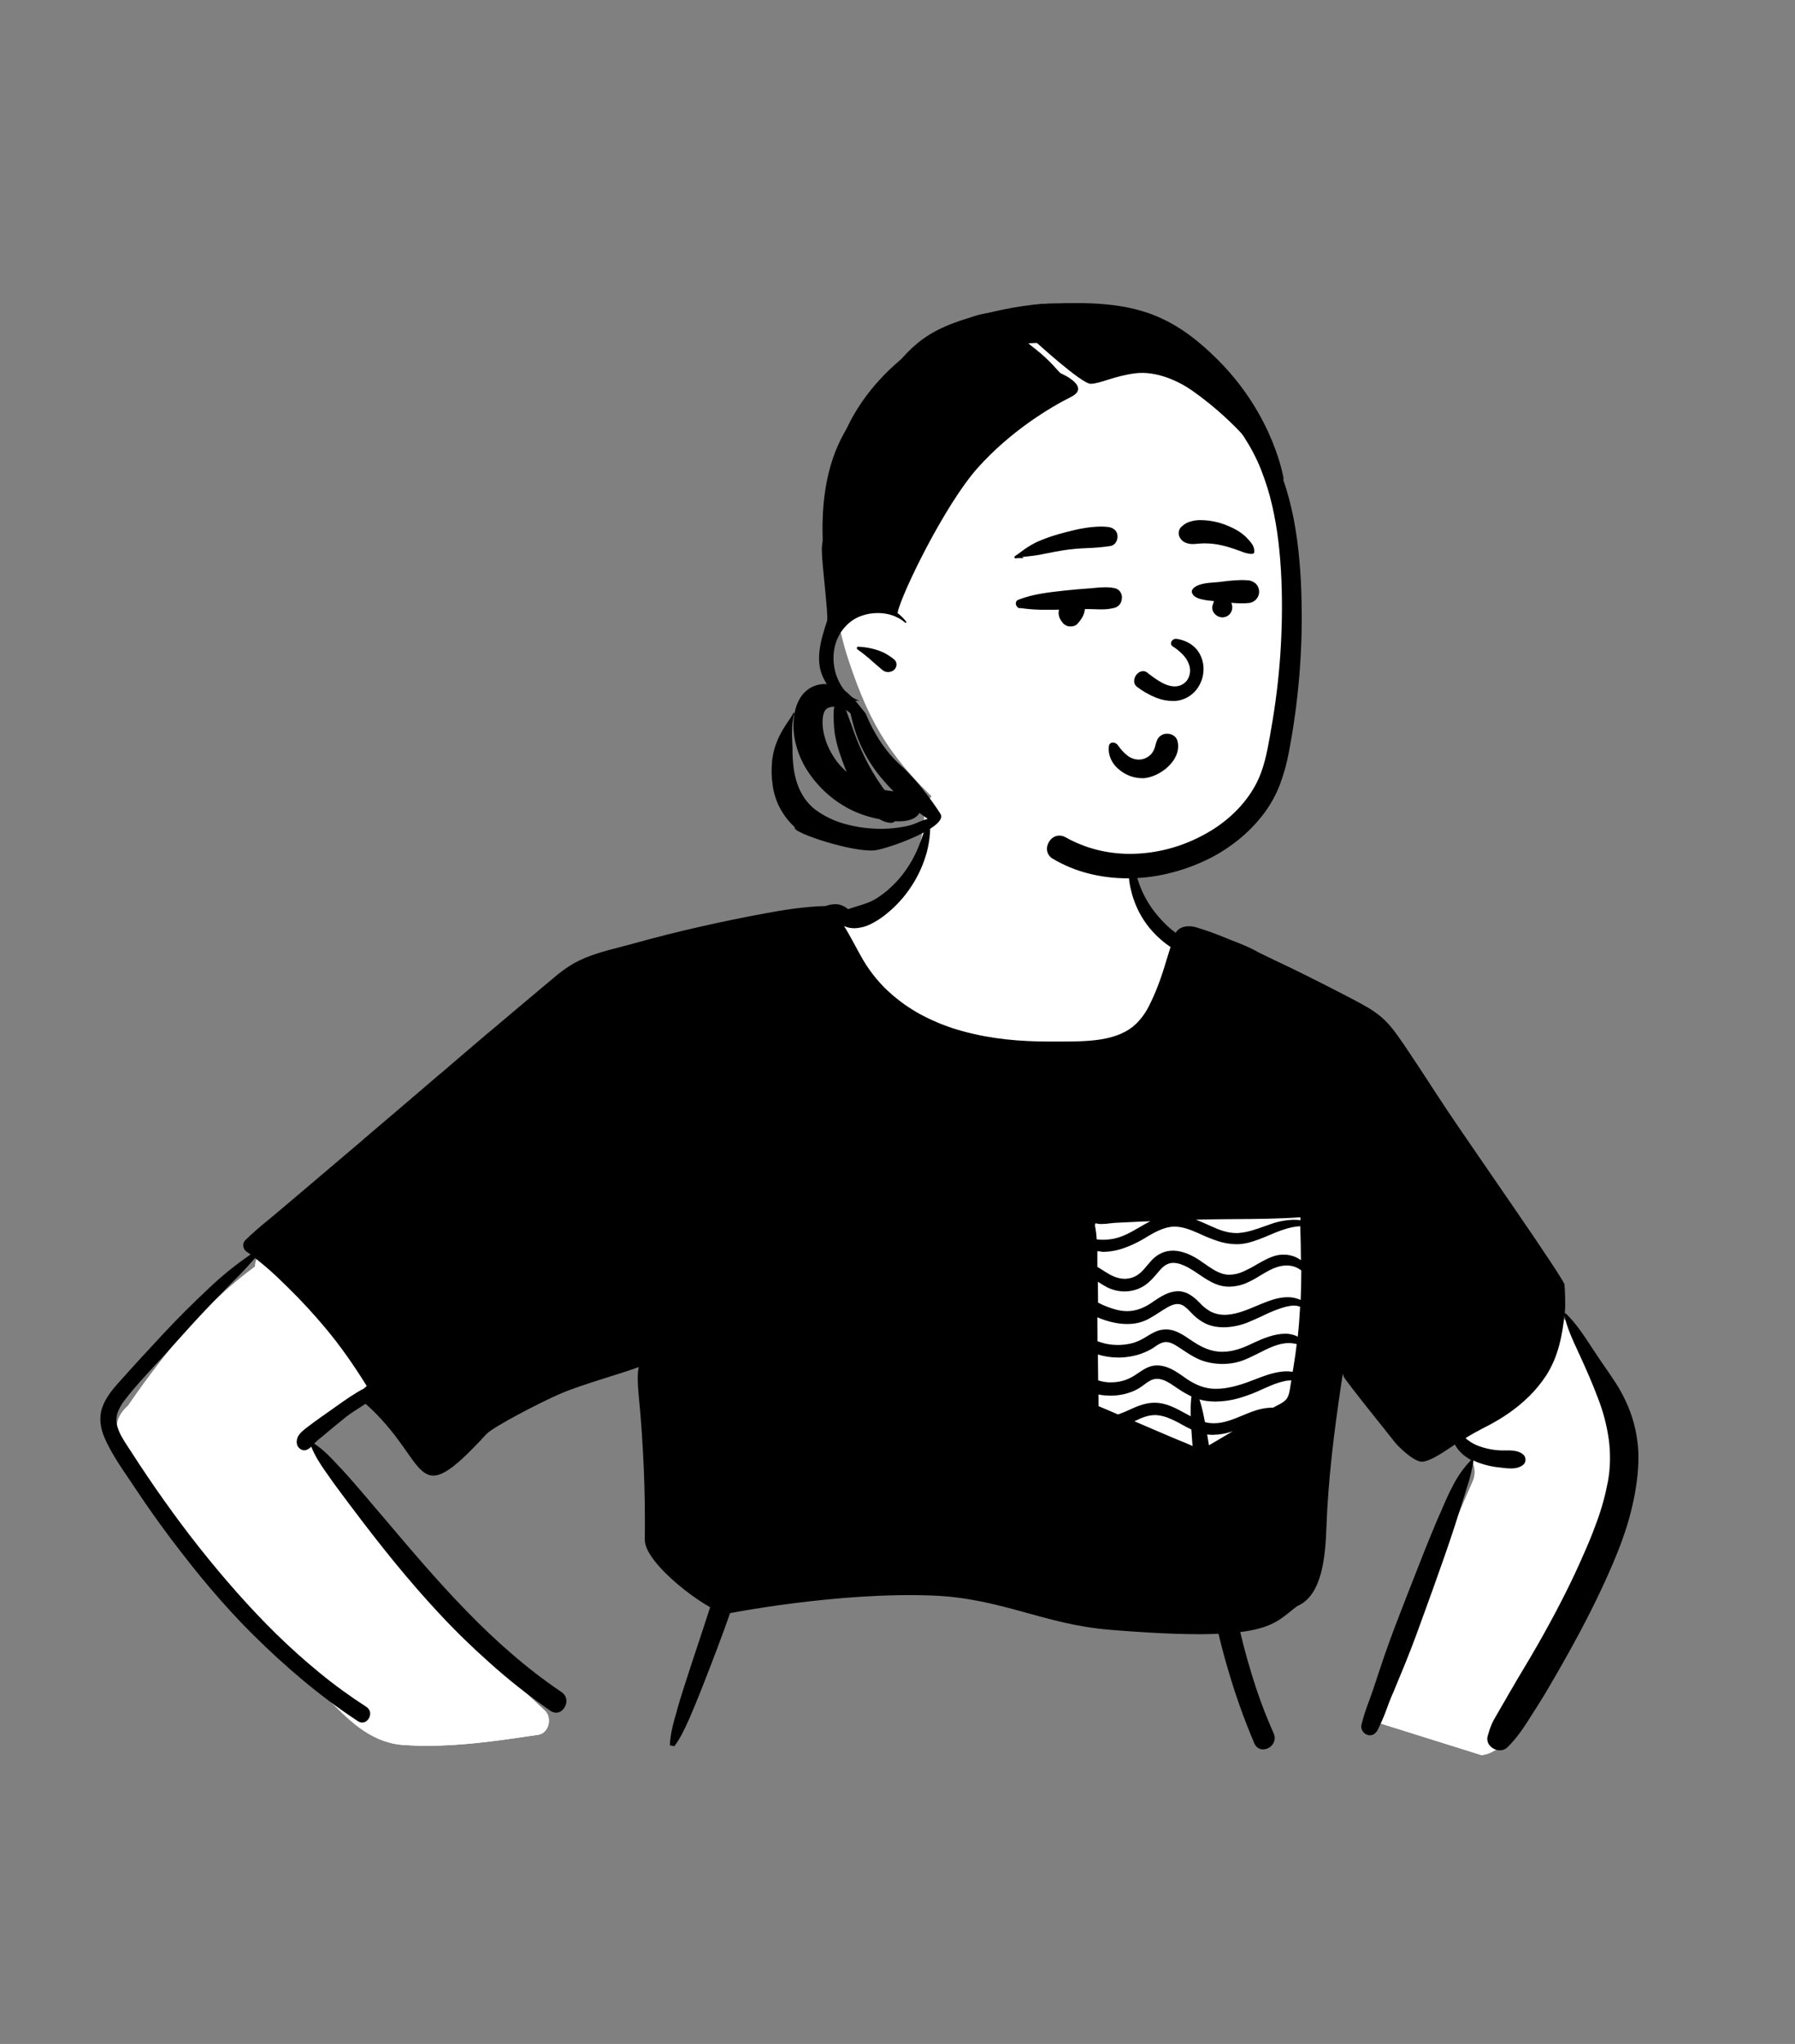 <?xml version="1.0" encoding="utf-8"?>
<!-- Generator: Adobe Illustrator 27.7.0, SVG Export Plug-In . SVG Version: 6.00 Build 0)  -->
<svg version="1.1" id="Layer_1" xmlns="http://www.w3.org/2000/svg" xmlns:xlink="http://www.w3.org/1999/xlink" x="0px"
	 viewBox="0 0 1366 1555" style="enable-background:new 0 0 1366 1555;" xml:space="preserve">
<rect x="0" y="0" width="1366" height="1555" fill="#808080" stroke="none"/>
<svg y="-200">
<style type="text/css">
	.st0{fill:#FFFFFF;}
	.st1{fill:none;}
</style>
<g id="body_Striped_Pocket_Tee_00000178184965869352864700000003096624713055105154_" transform="translate(2934 3479)">
	<g id="_Skin-58_00000000213839062158475930000013083363584752784002_">
		<path id="_Skin-59_00000165948502865105158890000002430088525491787393_" class="st0" d="M-2609.2-1950.8
			c-6.8,0-13.5-0.3-19.9-0.8c-5.8-0.6-11.5-2.2-16.9-4.5c-5.2-2.3-10.1-5.2-14.7-8.6c-9.2-6.8-17.5-15.4-25.6-23.8l0,0
			c-4.4-4.6-8.9-9.3-13.5-13.6c-21.1-21.6-41.6-44-61-66.8c-19.6-23-38.5-46.8-56.2-70.9l-0.7-1c-1.9-2.6-3.9-5.2-5.8-7.7
			c-4.9-6.4-10-13-13.9-20c-2-3.5-3.6-7.1-4.9-10.9c-1.3-3.8-2.1-7.8-2.3-11.8c-0.5-1.6-0.6-3.2-0.3-4.8c0.3-1.8,0.9-3.5,1.7-5.1
			c1.6-3.3,3.9-6.1,6.7-8.5l1.7-2.5c7.2-10.4,14-19.7,20.8-28.5c7.6-9.9,15-18.8,22.5-27.2c8.1-9.1,16.4-17.6,24.6-25.2
			c8.6-8,17.6-15.5,27.1-22.5c-0.1-2.1,0.4-4.2,1.3-6.2c1-2,2.4-3.8,4.3-5.1l158.4-114.6c13.1-9,26.1-18.7,38.6-28
			c13.4-9.9,27.2-20.2,41.2-29.7c13.9-9.6,28.4-18.3,43.4-26.2c6.2-3,12.5-5.6,18.9-7.9c6-2.2,12.4-4.2,19.4-6.1
			c13.1-3.6,26.6-6.5,39.6-9.3c10.8-2.3,22-4.7,32.8-7.5c10.9-2.7,21.6-6.1,32.1-10.1c0.4-5.9,6.2-9.5,10.9-11.5
			c4.7-2,9.8-3.2,14.9-3.4c1.1,0,1.7,0.1,1.9,0.4c0,0.1,0,0.1,0,0.2c13.8-8.4,25.1-17.9,33.5-28.2c3.7-4.6,7-9.5,9.7-14.8
			c2.4-4.7,4.2-9.6,5.5-14.6c1-4.7,1.8-9.5,2.2-14.2c0.7-6.5,1.3-12.6,3.9-17.5c2.8-5.4,7.8-8.9,15.5-11c6.5-0.5,13-0.7,19.3-0.7
			c13-0.1,25.9,1,38.7,3.1c12.7,2.1,25.1,5.7,36.8,10.9c5.6,2.6,11,5.6,16.1,9.1c5,3.5,9.6,7.5,13.8,11.9c4.2,4.6,7.8,9.6,10.8,15.1
			c3.1,5.8,5.6,12,7.2,18.5c1,5,2.5,9.9,4.5,14.6c1.7,4.1,3.9,7.9,6.4,11.6c5.1,7.2,11.7,13.5,19.3,20.4c4.4,5.5,8.2,11.4,11.4,17.7
			c2.6,5.1,4.6,10.6,5.8,16.2c2.1,9.4,1,19.2-3.2,27.8c-3.7,7.5-9.7,14.4-18,20.5c-7.9,5.8-17.7,10.8-29.2,14.9
			c-12,4.2-24.4,7.2-37,9c-13.7,2.1-27.6,3.1-41.5,3.1c-9.1,0-18.3-0.4-27.3-1.3c-9.1-0.9-18.2-2.1-26.9-3.8
			c-16.9-3.1-33.4-8.3-49-15.5c-15.4-7.2-27.8-16.1-37-26.2c-10-11-16-23.6-18-37.4c-19,6.9-39.2,11.2-58.6,15.3
			c-19.7,4.2-40.2,8.5-59.4,15.6c-21.1,7.8-40.2,20.2-57.6,32.4c-42,29.8-84.4,60.7-125.4,90.5c-30.7,22.3-62.4,45.4-93.8,67.9
			c20.9,9.6,55.5,39.1,63.6,67.4c3.1,11,2,20.7-3.4,28.9c-4.1,5.3-9.9,9.3-15.5,13.1l0,0c-1.3,0.9-2.6,1.8-3.9,2.7l-3.5,2.5
			c-3.4,2.4-7.7,5.6-12.3,8.9c-5.5,4-11.3,8.1-15.2,11l-1.3,1c-0.4,0.3-1,0.7-1.6,1.2c51.3,74.8,110.8,143.7,177.3,205.3
			c1.5,1.4,2.5,3.2,2.9,5.2c0.4,2,0.3,4.1-0.3,6.1c-0.5,1.7-1.4,3.3-2.7,4.6c-1.3,1.3-3,2.2-4.8,2.5l-9.7,1.4
			C-2558.1-1954.2-2583.8-1950.8-2609.2-1950.8z M-1893.3-1970.9c0.5,0.1,1,0.2,1.5,0.2c1.9,0,2.4-1.3,3.4-3.6
			c0.1-0.3,0.2-0.6,0.4-0.9l0.2-0.5c1.7-4.1,3.4-8.2,5.1-12.2l0,0c0.8-1.9,1.7-4.1,2.6-6.2c19.8-48.8,41-98,61.5-145.6l1.5-3.4
			l3.8-8.7c2.2-4.9,2.1-10.6-0.3-15.5c-2-4.1-5.5-8.2-10.5-12c-2.8-2.1-5.8-4-8.9-5.8c-5.6-3.4-11.4-6.9-11-8.2
			c0.1-0.4,0.8-0.6,1.9-0.6c3.2,0.2,6.4,0.7,9.5,1.5c-2.5-5.8-3.8-12-3.9-18.3c0-6.1,0.9-12.1,2.8-17.9c3.1-10.1,8.9-20.7,17.6-32.5
			c3.1-4.8,6.6-9.3,10.5-13.5c3.1-3.4,6.6-6.5,10.4-9.2c3.1-2.2,6.6-4,10.2-5.2c3.2-1.1,6.6-1.6,10-1.6c4.1,0,8.2,0.8,12,2.3
			c4.1,1.6,7.9,3.7,11.4,6.3c6.9,5,13.9,12.3,20.8,21.5c6.5,8.9,12.4,18.3,17.5,28.1c4.7,8.8,9.1,18.3,13.3,28.3
			c2.8,7.9,4.7,16.1,5.6,24.4c0.9,8.4,1,16.9,0.3,25.3c-0.7,8.7-2.1,17.3-4.1,25.8c-2,8.8-4.6,17.4-7.6,25.9
			c-6.2,17.3-13.5,34.2-21.9,50.5c-8.2,16.3-17.1,32.2-24.9,46.2l0,0l0,0c-1.9,3.4-3.7,6.6-5.5,9.8c-2.7,3.7-5.7,8.4-8.8,13.3
			c-5.2,8.3-11.1,17.7-17.7,25.2c-7.6,8.6-14.7,13.2-21.9,14l0,0 M-2022.1-2168.2c-8.3,0-16.6-0.9-24.7-2.7
			c-8.2-1.8-16.2-4.3-23.9-7.6c-15.2-6.5-29-15.8-40.7-27.4c-14.5-19.8-9-43.4-3.8-66.2c1.9-8.2,3.8-16.7,4.7-24.7
			c-2.3-5.8-3.5-12.2-4.7-18.5c-0.5-2.4-0.9-4.8-1.4-7l-0.2-1l-7.1-30.8c-0.8-4,0.2-8.1,2.7-11.3c0.9-1.2,2-2.1,3.3-2.8
			c1.3-0.7,2.8-1.1,4.3-1.1c0.4,0,0.8,0,1.1,0.1c27.1,3.1,54.4,4.7,81.6,4.7c14.8,0,29.8-0.5,44.5-1.4c14.8-0.9,29.7-2.3,44.4-4.2
			c0.3,0,0.5-0.1,0.8-0.1c2.5,0.1,4.9,1.1,6.8,2.8c2,1.5,3.3,3.6,3.9,6c6.1,38.7-1,77.2-8.7,113.2l-1.5,6.8
			c-1.4,6.6-3,13.5-5.2,20.3c-2,6.7-4.9,13.1-8.5,19.1c-3.8,6-8.5,11.4-13.9,15.9c-5.5,4.5-11.6,8.2-18.1,11
			C-1997.6-2170.4-2009.8-2168.1-2022.1-2168.2z"/>
		<path id="_Skin-60_00000154419607444078558150000014407075926472663196_" class="st0" d="M-2609.2-1950.8
			c-6.8,0-13.5-0.3-19.9-0.8c-5.8-0.6-11.5-2.2-16.9-4.5c-5.2-2.3-10.1-5.2-14.7-8.6c-9.2-6.8-17.5-15.4-25.6-23.8l0,0
			c-4.4-4.6-8.9-9.3-13.5-13.6c-21.1-21.6-41.6-44-61-66.8c-19.6-23-38.5-46.8-56.2-70.9l-0.7-1c-1.9-2.6-3.9-5.2-5.8-7.7
			c-4.9-6.4-10-13-13.9-20c-2-3.5-3.6-7.1-4.9-10.9c-1.3-3.8-2.1-7.8-2.3-11.8c-0.5-1.6-0.6-3.2-0.3-4.8c0.3-1.8,0.9-3.5,1.7-5.1
			c1.6-3.3,3.9-6.1,6.7-8.5l1.7-2.5c7.2-10.4,14-19.7,20.8-28.5c7.6-9.9,15-18.8,22.5-27.2c8.1-9.1,16.4-17.6,24.6-25.2
			c8.6-8,17.6-15.5,27.1-22.5c-0.1-2.1,0.4-4.2,1.3-6.2c1-2,2.4-3.8,4.3-5.1l158.4-114.6c13.1-9,26.1-18.7,38.6-28
			c13.4-9.9,27.2-20.2,41.2-29.7c13.9-9.6,28.4-18.3,43.4-26.2c6.2-3,12.5-5.6,18.9-7.9c6-2.2,12.4-4.2,19.4-6.1
			c13.1-3.6,26.6-6.5,39.6-9.3c10.8-2.3,22-4.7,32.8-7.5c10.9-2.7,21.6-6.1,32.1-10.1c0.4-5.9,6.2-9.5,10.9-11.5
			c4.7-2,9.8-3.2,14.9-3.4c1.1,0,1.7,0.1,1.9,0.4c0,0.1,0,0.1,0,0.2c13.8-8.4,25.1-17.9,33.5-28.2c3.7-4.6,7-9.5,9.7-14.8
			c2.4-4.7,4.2-9.6,5.5-14.6c1-4.7,1.8-9.5,2.2-14.2c0.7-6.5,1.3-12.6,3.9-17.5c2.8-5.4,7.8-8.9,15.5-11c6.5-0.5,13-0.7,19.3-0.7
			c13-0.1,25.9,1,38.7,3.1c12.7,2.1,25.1,5.7,36.8,10.9c5.6,2.6,11,5.6,16.1,9.1c5,3.5,9.6,7.5,13.8,11.9c4.2,4.6,7.8,9.6,10.8,15.1
			c3.1,5.8,5.6,12,7.2,18.5c1,5,2.5,9.9,4.5,14.6c1.7,4.1,3.9,7.9,6.4,11.6c5.1,7.2,11.7,13.5,19.3,20.4c4.4,5.5,8.2,11.4,11.4,17.7
			c2.6,5.1,4.6,10.6,5.8,16.2c2.1,9.4,1,19.2-3.2,27.8c-3.7,7.5-9.7,14.4-18,20.5c-7.9,5.8-17.7,10.8-29.2,14.9
			c-12,4.2-24.4,7.2-37,9c-13.7,2.1-27.6,3.1-41.5,3.1c-9.1,0-18.3-0.4-27.3-1.3c-9.1-0.9-18.2-2.1-26.9-3.8
			c-16.9-3.1-33.4-8.3-49-15.5c-15.4-7.2-27.8-16.1-37-26.2c-10-11-16-23.6-18-37.4c-19,6.9-39.2,11.2-58.6,15.3
			c-19.7,4.2-40.2,8.5-59.4,15.6c-21.1,7.8-40.2,20.2-57.6,32.4c-42,29.8-84.4,60.7-125.4,90.5c-30.7,22.3-62.4,45.4-93.8,67.9
			c20.9,9.6,55.5,39.1,63.6,67.4c3.1,11,2,20.7-3.4,28.9c-4.1,5.3-9.9,9.3-15.5,13.1l0,0c-1.3,0.9-2.6,1.8-3.9,2.7l-3.5,2.5
			c-3.4,2.4-7.7,5.6-12.3,8.9c-5.5,4-11.3,8.1-15.2,11l-1.3,1c-0.4,0.3-1,0.7-1.6,1.2c51.3,74.8,110.8,143.7,177.3,205.3
			c1.5,1.4,2.5,3.2,2.9,5.2c0.4,2,0.3,4.1-0.3,6.1c-0.5,1.7-1.4,3.3-2.7,4.6c-1.3,1.3-3,2.2-4.8,2.5l-9.7,1.4
			C-2558.1-1954.2-2583.8-1950.8-2609.2-1950.8z M-1893.3-1970.9c0.5,0.1,1,0.2,1.5,0.2c1.9,0,2.4-1.3,3.4-3.6
			c0.1-0.3,0.2-0.6,0.4-0.9l0.2-0.5c1.7-4.1,3.4-8.2,5.1-12.2l0,0c0.8-1.9,1.7-4.1,2.6-6.2c19.8-48.8,41-98,61.5-145.6l1.5-3.4
			l3.8-8.7c2.2-4.9,2.1-10.6-0.3-15.5c-2-4.1-5.5-8.2-10.5-12c-2.8-2.1-5.8-4-8.9-5.8c-5.6-3.4-11.4-6.9-11-8.2
			c0.1-0.4,0.8-0.6,1.9-0.6c3.2,0.2,6.4,0.7,9.5,1.5c-2.5-5.8-3.8-12-3.9-18.3c0-6.1,0.9-12.1,2.8-17.9c3.1-10.1,8.9-20.7,17.6-32.5
			c3.1-4.8,6.6-9.3,10.5-13.5c3.1-3.4,6.6-6.5,10.4-9.2c3.1-2.2,6.6-4,10.2-5.2c3.2-1.1,6.6-1.6,10-1.6c4.1,0,8.2,0.8,12,2.3
			c4.1,1.6,7.9,3.7,11.4,6.3c6.9,5,13.9,12.3,20.8,21.5c6.5,8.9,12.4,18.3,17.5,28.1c4.7,8.8,9.1,18.3,13.3,28.3
			c2.8,7.9,4.7,16.1,5.6,24.4c0.9,8.4,1,16.9,0.3,25.3c-0.7,8.7-2.1,17.3-4.1,25.8c-2,8.8-4.6,17.4-7.6,25.9
			c-6.2,17.3-13.5,34.2-21.9,50.5c-8.2,16.3-17.1,32.2-24.9,46.2l0,0l0,0c-1.9,3.4-3.7,6.6-5.5,9.8c-2.7,3.7-5.7,8.4-8.8,13.3
			c-5.2,8.3-11.1,17.7-17.7,25.2c-7.6,8.6-14.7,13.2-21.9,14l0,0 M-2022.1-2168.2c-8.3,0-16.6-0.9-24.7-2.7
			c-8.2-1.8-16.2-4.3-23.9-7.6c-15.2-6.5-29-15.8-40.7-27.4c-14.5-19.8-9-43.4-3.8-66.2c1.9-8.2,3.8-16.7,4.7-24.7
			c-2.3-5.8-3.5-12.2-4.7-18.5c-0.5-2.4-0.9-4.8-1.4-7l-0.2-1l-7.1-30.8c-0.8-4,0.2-8.1,2.7-11.3c0.9-1.2,2-2.1,3.3-2.8
			c1.3-0.7,2.8-1.1,4.3-1.1c0.4,0,0.8,0,1.1,0.1c27.1,3.1,54.4,4.7,81.6,4.7c14.8,0,29.8-0.5,44.5-1.4c14.8-0.9,29.7-2.3,44.4-4.2
			c0.3,0,0.5-0.1,0.8-0.1c2.5,0.1,4.9,1.1,6.8,2.8c2,1.5,3.3,3.6,3.9,6c6.1,38.7-1,77.2-8.7,113.2l-1.5,6.8
			c-1.4,6.6-3,13.5-5.2,20.3c-2,6.7-4.9,13.1-8.5,19.1c-3.8,6-8.5,11.4-13.9,15.9c-5.5,4.5-11.6,8.2-18.1,11
			C-1997.6-2170.4-2009.8-2168.1-2022.1-2168.2z"/>
	</g>

		<rect id="_Top-23_00000161633149159574891690000004685930607982278536_" x="-2127" y="-2368.4" class="st0" width="199" height="200"/>
	<path id="_Ink-20_00000177443356179295207110000001307141631483221663_" d="M-1792.6-1947.4c-1.6,0-3.1-0.4-4.5-1.1
		c-1.4-0.7-2.6-1.7-3.5-2.9c-1.6-2.1-2-4.9-1.1-7.4c0.2-0.7,0.4-1.3,0.6-2c0.9-3.2,2.1-6.3,3.6-9.2c1-1.8,2-3.6,3.1-5.4
		c0.5-0.9,1.1-1.8,1.6-2.8c1.6-2.8,3.2-5.6,4.7-8.1l0,0c1.5-2.7,3.1-5.4,4.7-8.1c3-5.2,6.1-10.5,9.2-15.6c3.6-6,7.3-12.2,10.8-18.4
		c12.5-22,22.8-41.9,31.3-60.8l1.1-2.5c3.6-8,8.3-18.6,12.1-29.4c3.7-9.9,6.5-20.2,8.5-30.6c1-5.4,1.5-10.8,1.6-16.2
		c0.1-5.3-0.2-10.6-0.9-15.9c-1.5-10.7-4.2-21.1-8.1-31.1c-4.4-11.8-9.4-23-13.3-31.5l-0.9-2c-0.4-0.9-0.9-1.8-1.3-2.8
		c-4.1-8.8-8.3-18-10.4-27.7c-0.1-0.2,0-0.5,0.2-0.7c0.2-0.2,0.4-0.3,0.6-0.3c0.2,0,0.4,0.1,0.5,0.2c7.8,7.5,13.9,16.9,19.8,25.9
		c1.6,2.4,3.3,5,4.9,7.4c1.5,2.3,3.1,4.5,4.6,6.7c5.8,8.4,11.9,17,16.2,26.5c5.2,10.9,8.3,22.6,9.4,34.6c0.9,10.7,0.1,22.2-2.4,36.2
		c-2.2,11.7-5.3,23.2-9.4,34.4c-4.5,12.7-10,24.9-13.7,33c-8.7,19-19.1,39.1-31.9,61.6l-4.1,7.2c-4.8,8.3-9.9,17.2-15.5,25.9
		c-1.1,1.7-2.2,3.5-3.3,5.2l0,0c-5.4,8.6-11.1,17.6-18.5,24.9C-1788-1948.3-1790.2-1947.4-1792.6-1947.4z M-1891.4-1958.8
		c-2.1,0-4-1-5.3-2.7c-1.2-1.5-1.7-3.5-1.2-5.4c1.5-6.1,3.5-12.2,5.8-18.1c1-2.7,2-5.5,2.9-8.2c1-3,2-6,3-9l0-0.1
		c1.9-5.6,3.8-11.4,5.8-17.2c5.1-14.8,10.7-29.2,16.9-45.1l5.8-14.8c5.1-13.1,11.1-28.4,17.5-43.4l0.7-1.6c0.5-1.1,0.9-2.2,1.4-3.2
		l0.1-0.1c3-7.1,6.1-14.4,9.8-21.3c3.5-6.9,8-13.2,13.3-18.8c0.2-0.2,0.4-0.2,0.6-0.3c-2.8-1.5-5.5-3.4-7.8-5.6l-0.1-0.1
		c-1-1.1-3.3-3.4-4.5-6.2c-1.5,0.5-19,14-26,13s-18.9-13.2-20-15c-0.8-1.2-37.4-46.4-38.8-49.8c-0.3-0.7-0.5-1.5-0.6-2.3
		c-0.4,2.9-0.9,5.8-1.2,7.8c-3,20.2-5.4,38.1-7.2,54.6c-2.1,19.6-3.5,37.6-4.1,54.9c-0.8,21.9-3.2,51.7-22.2,59.7
		c-19,14-21,28-143,18c-49.5-4.1-82.4-23.9-134-26c-73.1-3-158,14-158,14c-15.3-3.3-61.8-38.4-61.5-56.5c0.2-18.3,0-36.7-0.8-54.7
		c-0.8-18.2-2-36.6-3.8-54.6c-1.8-18.2,0.1-22.1,0.1-22.1c-13.8,5.2-43.3,13.3-59,20c-16.8,7.2-52.2,25.8-57,31
		c-57,62-42.1,21.2-92-23c-6,4-10.9,6.8-14.9,10l-0.1,0.1c-0.7,0.6-1.4,1.2-2.1,1.7c-5.8,4.7-10.9,8.9-15.5,12.8
		c-0.5,0.5-1.1,0.9-1.6,1.3c-1.6,1.2-3.1,2.5-4.5,4l-0.3,0.3c0,0-0.1,0.1-0.1,0.1c7.3,4.7,13.9,11.9,19.7,18.2l0.1,0.1l1,1
		c6.7,7.2,13.1,14.8,19.2,21.9l6.1,7.2c1.8,2.1,3.6,4.2,5.4,6.3l0.1,0.1c20.4,24.1,41.4,49,63.8,72c12,12.4,23.4,23.2,34.8,33
		c12.1,10.5,24.8,20.3,38,29.2c1.6,1,2.8,2.6,3.4,4.4c0.5,1.7,0.5,3.4-0.1,5.1c-0.5,1.7-1.5,3.2-2.8,4.4c-1.3,1.2-2.9,1.8-4.6,1.8
		c-1.5,0-3-0.5-4.3-1.4c-16.5-11.5-32.3-23.9-47.2-37.4c-12.6-11.2-25-23.2-37.7-36.9c-11.3-12.1-22.6-25.1-34.6-39.8
		c-10.1-12.4-20.8-26.1-32.8-42.1l-3.6-4.8c-4.6-6.1-9.5-12.7-14.2-19.5l-1-1.4c-4.2-6-8.4-12.5-10.9-19.1c-1.1,1.1-2.4,2-3.8,2.5
		c-0.5,0.2-1,0.3-1.5,0.3c-2.5-0.1-4.7-1.8-5.5-4.2c-1.6-6.4,3.6-10.3,8.2-13.7l0.6-0.5c5.8-4.4,11.8-8.6,17.4-12.5l2.1-1.5l1.4-1
		c6.8-4.8,13.8-9.8,21.3-13.7c0.2-0.3,0.5-0.6,0.9-0.9c0.4-0.3,0.8-0.6,1.1-0.9c-4.9-7.9-9.9-15.5-15-22.7
		c-5.3-7.5-10.9-14.8-16.6-21.6c-8.8-10.5-18.1-20.6-27.9-30.2l-4.4-4.3c-6.6-6.6-13.7-12.8-21.1-18.6l-2.3,2.6
		c-2.8,3.2-6.1,6.8-9.5,10.3c-6.7,6.7-13.2,13.4-19.3,19.7c-10.5,10.8-20.7,22.1-31.1,33.7l-5.1,5.7c-2.8,3.1-5.7,6.3-8.6,9.3
		c-7.9,8.6-16.1,17.4-23.2,26.7l-0.5,0.6c-2.1,2.7-3.8,5.8-5,9c-1.1,3.3-1.2,6.8-0.3,10.2c1.6,6,5.2,11.3,8.6,16.5l0,0
		c0.6,0.8,1.1,1.7,1.7,2.6l0.4,0.6c16.4,25.5,33.6,49.7,51.1,71.9c20.2,25.5,39.5,47.2,58.9,66.3c10.9,10.7,22,20.6,33,29.6
		c11.4,9.4,23.4,18.1,35.8,26.1c1.3,0.8,2.2,2,2.7,3.3c0.4,1.3,0.4,2.6,0,3.9c-0.4,1.3-1.1,2.5-2.2,3.4c-1,0.9-2.3,1.4-3.6,1.4
		c-1.2,0-2.3-0.4-3.3-1.1c-14.5-9.5-28.4-19.9-41.7-31c-12.7-10.6-25.6-22.4-38.4-35.1c-10.8-10.7-21.3-22.2-32.3-35.1
		c-9.6-11.3-19.3-23.6-29.7-37.3c-9.2-12.3-18.3-25-26.8-37.9c-1.7-2.5-3.4-5.1-5.1-7.6l0,0c-6.9-10.1-14-20.6-18.8-31.7
		c-1.6-3.6-2.6-7.4-3-11.3c-0.4-3.9,0-7.8,1.3-11.5c2.5-7.3,7.4-13.3,11.9-18.4l0.5-0.5c10.4-11.7,21.6-23.9,34.1-37.3
		c10.7-11.5,22.5-23.2,35.9-35.8c9.5-8.9,19.7-17.1,30.5-24.5c-1-0.7-1.9-1.4-2.9-2c-1.5-1-2.5-2.6-2.7-4.4
		c-0.2-1.6,0.4-3.3,1.6-4.5c5.4-5.2,11-10.2,16.8-14.8c2.1-1.8,4.4-3.6,6.5-5.4c7.5-6.4,15.3-13,22.1-18.7
		c15.1-12.8,30.6-26,44.3-37.6l0.5-0.5c19.4-16.4,39-33.3,58-49.5l0.1,0c6.9-5.9,14.7-12.6,22.3-19.1c9-7.7,18.1-15.4,27-22.8l0,0
		c2.2-1.9,4.4-3.7,6.6-5.6l20-16.8l9.8-8.2c4.9-4.3,10.2-8.2,15.8-11.5c11-6.2,23.8-9.5,36.3-12.7l0,0c2.6-0.7,5.3-1.4,8-2.1l1-0.3
		c18.1-5,34.4-9.1,49.9-12.6c16.6-3.8,33.6-7.3,50.5-10.4c13.8-2.6,30-5.2,46.2-5.6c2.3-0.9,4.7-1.3,7.2-1.4c1.8,0,3.6,0.3,5.2,1
		c1.7,0.7,3.2,1.6,4.6,2.8c2.2-0.8,4.4-1.4,6.5-2.1c5.4-1.6,10.6-3.2,15.6-6.4c7.1-4.6,13.3-10.3,18.6-16.9
		c5.3-6.6,9.6-14,12.8-21.8c3.2-7.8,5.7-15.9,7.5-24.2c0.1-0.2,0.2-0.3,0.4-0.3c0.2,0,0.4,0.1,0.4,0.3c0.7,4.7,0.8,9.4,0.5,14.1
		c-0.4,4.7-1.2,9.4-2.4,14c-2.5,9.1-6.4,17.8-11.6,25.7c-5.5,8.5-12.4,16-20.4,22.2l-0.6,0.5c-3.3,2.5-6.9,4.7-10.6,6.5
		c-3.7,1.8-7.8,2.8-11.9,2.9c-2.4,0-4.8-0.4-7-1.3c-0.3-0.1-0.6-0.3-0.9-0.4c1,1.6,2,3.2,2.9,4.8l0.1,0.2l0.3,0.5
		c1.8,3.2,3.6,6.5,5.3,9.6c1.3,2.4,2.6,4.9,4,7.3c5.4,10,12.4,19.1,20.7,26.9c4.1,3.8,8.4,7.3,12.9,10.5c4.5,3.1,9.1,6,14,8.5
		c9.7,5,19.8,9,30.4,11.8c10.6,2.9,21.4,4.9,32.3,6.1c10.9,1.2,21.9,1.7,32.9,1.7c1,0,2,0,3,0l3.1,0c1.4,0,2.8,0,4.2,0
		c9.3,0,19.9-0.1,29.8-1.7c11.4-1.9,19.9-5.7,26.1-11.5c4-3.9,7.3-8.4,9.8-13.3c2.5-4.9,4.8-10,6.8-15.2c2.7-6.8,4.9-13.8,6.9-20.6
		l0,0c1-3.2,2-6.4,3-9.6c-7-4.7-13.1-10.5-18.1-17.2c-2.6-3.5-4.8-7.2-6.7-11.1c-1.9-3.9-3.4-8-4.6-12.2l-0.3-1.3
		c-1-3.6-1.7-7.3-2-11.1c-0.4-3.7,0-7.4,1.4-10.8c0.2-0.3,0.5-0.5,0.9-0.5c0.4,0,0.8,0.2,1,0.5c0.9,2,1.5,4.1,1.9,6.3
		c0.2,1.1,0.5,2.3,0.8,3.4c1,3.8,2.3,7.5,3.9,11.1c3.1,7,7.2,13.5,12.2,19.3c4,4.8,8.5,9.1,13.5,12.8c1.8-3.2,5.4-5,10-5
		c1.9,0,3.8,0.3,5.6,0.8c7.7,2.3,15.4,5.1,22.8,8.2l1.5,0.6c1.8,0.8,3.6,1.5,5.6,2.2h0c5.8,2.3,11.8,4.7,17,7.8
		c1.9,0.9,3.7,1.8,5.5,2.7l0,0c2.2,1.1,4.4,2.1,6.4,3.1c16.3,7.6,33.5,16.2,55.9,27.8l4,2.1c8.6,4.5,15.7,8.3,22.1,13.7
		c6.8,5.7,12,13.4,17.1,20.8l0.1,0.1c6.3,9.3,12.6,18.9,18.6,28.1v0l0,0c4.9,7.5,9.9,15.2,14.9,22.7l0,0
		c22.4,33.4,88.4,127.5,88.8,132c0.4,4.4,0.8,16,0.3,20.4l-0.2,1.7c-1.7,15.8-4.6,32.4-14.2,47.2c-3.7,5.6-7.9,10.7-12.6,15.4
		c-4.7,4.6-9.7,8.8-15.1,12.6c-5.4,3.8-11.1,7.2-16.9,10.2c-5.9,3-17,9-16.5,9.4c2.4,2,5,3.7,7.8,5c5.5,2.3,11.4,3.7,17.4,4.1
		c1.3,0.1,2.6,0.1,3.7,0.1c0.5,0,1,0,1.4,0c0.4,0,0.9,0,1.4,0c2.2-0.1,4.3,0.1,6.5,0.5c2.1,0.4,4.1,1.3,5.7,2.7
		c1.1,1,1.6,2.4,1.6,3.9c0,1.4-0.5,2.8-1.6,3.7c-2.4,2-5.4,2.9-9.4,2.9c-2.2,0-4.4-0.2-6.6-0.5h0c-0.5-0.1-1-0.1-1.4-0.2l-0.4,0
		c-5.6-0.5-11.1-1.8-16.4-3.7c-1.3-0.5-2.6-1.1-3.8-1.7c0,0.1,0.1,0.3,0,0.4c-1.1,6.8-2.7,13.5-4.9,20l-1.3,4.2
		c-2.2,7-5.1,16.2-8.1,25.5c-5.1,15.7-10.6,31.1-16.7,48.2l-5,13.8c-4.9,13.6-10.1,28.1-15.9,42.3c-2.8,6.9-5.7,13.9-8.5,20.6l0,0
		l-0.9,2.1l-1.3,3c-1.1,2.6-2.1,5.4-3.1,8.1c-2.1,5.9-4.6,11.7-7.5,17.4C-1887.4-1960-1889.3-1958.8-1891.4-1958.8z M-2055.3-2202.4
		c-5.3,0-10.1,2.1-15.4,4.7c2.8,1.2,5.8,2.5,9.1,3.9l20.1,8.6c1.9,0.8,3.9,1.6,5.8,2.4c4.9,1.9,9.6,4,14.2,6.4
		c0.4,0.2,0.8,0.5,1.1,0.9c4.1-2.6,8.4-5.1,12.5-7.5c2.5-1.5,5.1-3,7.6-4.5c1.6-1,3.3-1.9,4.6-2.7c-4.9,1.8-10,2.7-15.3,2.8
		c-3.2,0-6.3-0.4-9.4-1.3c-4.8-1.4-9.4-3.9-13.8-6.3c-3.1-1.8-6.3-3.4-9.6-4.8c-3.2-1.4-6.6-2.3-10.1-2.6
		C-2054.4-2202.4-2054.8-2202.4-2055.3-2202.4z M-2055.4-2211.8c1.2,0,2.3,0.1,3.5,0.2c7.2,0.9,13.5,4.4,19.6,7.7
		c5,2.7,10.1,5.5,15.6,6.9c2.1,0.6,4.4,0.8,6.6,0.8c7.4,0,14.6-3,21.6-5.9c5-2.1,10.1-4.2,15.3-5.2c2.4-0.5,4.8-0.7,7.3-0.8l0.8,0
		l0.4-0.2c0.8-0.5,1.7-0.9,2.6-1.4c2.7-1.4,5.7-2.9,7.3-5.2c1.8-2.5,2.3-6.3,2.8-9.6v0c0.2-1.1,0.3-2.2,0.5-3.1
		c0.1-0.4,0.2-0.8,0.2-1.2h0c-1.4,0-2.8,0.1-4.1,0.3c-4.4,0.9-8.6,2.3-12.6,4.1c-1.8,0.8-3.6,1.5-5.3,2.3c-5.9,2.8-12,5.1-18.2,6.9
		c-5.7,1.6-11.5,2.4-17.4,2.5c-2.4,0-4.8-0.2-7.2-0.5c-3.9-0.6-7.6-1.7-11.2-3.4c-3.5-1.7-6.9-3.6-10.2-5.9l-1.1-0.7l-0.7-0.5
		c-4.3-2.9-9.1-6.3-14.1-6.3c-1.7,0-3.5,0.4-5,1.2c-1.7,0.9-3.4,2-5,3.3c-1.4,1.1-2.9,2.1-4.4,3c-3.3,1.9-6.9,3.2-10.6,4.1
		c-3.4,0.8-7,1.2-10.5,1.2c-3.1,0-6.2-0.3-9.2-0.9l0.1,8.9c5.3,2.2,10.5,4.4,14.8,6.3c3.1-1.1,6.1-2.3,9.5-3.9l2.2-1
		C-2065.2-2210.6-2060.2-2211.8-2055.4-2211.8z M-2053.3-2240.2c1.2,0,2.3,0.1,3.4,0.3c6.3,1.1,11.6,4.8,16.8,8.4
		c0.5,0.4,1.2,0.8,1.8,1.3l0.9,0.6c3.2,2.1,6.5,3.9,10.1,5.2c3.6,1.3,7.4,2,11.2,2h0.4c4.3,0,8.6-0.6,12.8-1.6
		c4.2-1,8.3-2.3,12.3-3.8c1.7-0.6,3.4-1.3,5-1.9c6.2-2.4,12.5-4.8,19.4-5.7c1.4-0.2,2.9-0.3,4.3-0.3c1.5,0,3.1,0.1,4.6,0.4
		c0.4-2.3,0.8-4.5,1.1-6.7c0.8-4.6,1.4-9.5,2-14.4c-1.9-0.5-4-0.8-6-0.8c-8,0-15.7,4-23.2,7.8c-4.8,2.4-9.7,4.9-14.5,6.3
		c-4.2,1.2-8.5,1.8-12.8,1.8c-4.3,0-8.6-0.6-12.7-1.7c-6.6-1.8-11.9-5.3-17.5-9c-0.8-0.5-1.7-1.1-2.6-1.7l-1.2-0.8
		c-2.8-1.8-5.8-3.5-9.1-3.5c-0.5,0-1.1,0.1-1.6,0.2c-2.4,0.5-4.6,1.9-6.7,3.4c-1,0.7-1.9,1.3-2.8,1.8c-3.3,1.9-6.8,3.3-10.5,4.4
		c-3.7,1-7.4,1.7-11.2,1.9c-1.1,0.1-2.3,0.1-3.4,0.1c-5.3,0-10.5-0.8-15.5-2.3l0.2,19.7c2.3,0.7,4.6,1.2,7,1.4
		c0.9,0.1,1.8,0.1,2.6,0.1c3.2,0,6.4-0.4,9.5-1.3c3.1-0.9,6-2.3,8.7-4l3.1-2.1C-2063-2237.7-2058.7-2240.3-2053.3-2240.2
		L-2053.3-2240.2z M-2046.7-2267.6c2.9,0,5.8,0.7,8.5,1.9c2.7,1.2,5.3,2.7,7.7,4.4l1.8,1.2c6.7,4.5,13.3,8.6,21.9,9.4
		c1.1,0.1,2.1,0.1,3.2,0.1c8,0,15.2-2.8,21.7-5.9l1.9-0.9c7.8-3.6,16.1-6.9,23.9-6.9c3.4-0.1,6.7,0.7,9.7,2.2
		c0.8-7.3,1.4-15,1.8-22.7c-1.4-0.6-3-0.9-4.5-0.9h-0.1c-4,0-8.2,1.3-11.8,2.6c-4.4,1.5-8.7,3.5-12.8,5.5l0,0
		c-3.6,1.6-7.2,3.3-10.9,4.8c-5.8,2.3-11.9,3.5-18.2,3.6c-2,0-4.1-0.2-6.1-0.5c-3.6-0.6-7-1.8-10.1-3.7c-3.1-1.9-5.9-4.2-8.3-6.8
		l-0.8-0.8l-0.2-0.2c-2.3-2.4-4.6-4.9-8-5.6c-0.5-0.1-1-0.1-1.6-0.1c-2.7,0-5.4,1.3-7.7,2.6c-2.3,1.3-4.5,2.7-6.6,4.1
		c-4.5,2.9-9.2,6-14.7,7.4c-3,0.8-6.2,1.1-9.3,1.1c-7,0-14.6-1.7-22.6-5.1c0,6.1,0.1,12.3,0.1,18.2c1.9,0.7,3.9,1.3,5.9,1.8
		c7.2,1.6,14.7,1.4,21.9-0.7c3.4-1.2,6.6-2.7,9.6-4.7c3.2-1.9,6.6-4,10.3-4.9C-2049.4-2267.4-2048-2267.6-2046.7-2267.6
		L-2046.7-2267.6z M-2037.8-2296.7c3.2,0,6.3,0.9,9,2.5c2.7,1.6,5.2,3.7,7.4,6l0.6,0.6c2.4,2.7,5.3,4.9,8.4,6.6
		c3.1,1.5,6.6,2.3,10.1,2.3c0.8,0,1.6,0,2.5-0.1c7.6-0.6,14.9-3.7,21.8-6.6c0.9-0.4,1.9-0.8,2.9-1.2l0.7-0.3
		c6.1-2.5,13.1-5.2,20.1-5.2c1.2,0,2.4,0.1,3.5,0.2c2.3,0.3,4.5,1,6.6,1.9c0.3-7.1,0.5-14.4,0.5-22.4c-3.2-2.6-7.2-3.9-11.3-3.8
		c-2,0-4,0.3-5.9,0.8c-5.1,1.4-9.7,4.2-14.2,6.9c-3.3,2.1-6.8,4-10.4,5.6c-4.1,1.8-8.5,2.7-12.9,2.8c-3.5,0-6.9-0.6-10.1-1.9
		c-4.7-1.8-8.8-4.6-12.8-7.3c-2.8-2-5.7-3.8-8.7-5.5c-4.4-2.3-7.9-3.4-11-3.4c-0.6,0-1.1,0-1.7,0.1c-4.2,0.6-7,3.5-9.5,6.4l-1.4,1.7
		c-2.2,2.6-4.5,5.1-7.1,7.3c-2.7,2.2-5.7,3.9-9,4.9c-2.7,0.8-5.5,1.3-8.4,1.3c-4.7,0-9.3-1.1-13.5-3.2c-2.2-1.2-4.4-2.5-6.5-3.9
		l-0.4-0.3l0.1,15.9c4.5,2.4,9.3,4.2,14.2,5.5c2.6,0.6,5.2,1,7.9,1c3,0,6-0.5,8.8-1.4c3-1,5.9-2.4,8.5-4.1l0.8-0.5
		c0.7-0.5,1.4-0.9,2-1.4c5.4-3.6,11-7.3,17.5-7.7C-2038.6-2296.7-2038.2-2296.7-2037.8-2296.7L-2037.8-2296.7z M-2098.9-2327.1
		c0,2.9,0,5.7,0,8.5v0c0,1.1,0,2.2,0,3.4c1.7,1,3.3,2,4.8,3c0.4,0.3,0.8,0.5,1.2,0.8l0.7,0.4c3.6,2.3,8.5,4.9,14,4.9
		c1.9,0,3.8-0.3,5.7-0.9c5.2-1.7,8.3-5.4,11.6-9.4v0c1.1-1.3,2.3-2.7,3.5-4c2.1-2.2,4.5-4,7.2-5.2c2.7-1.3,5.6-1.9,8.6-1.9
		c0.3,0,0.6,0,0.9,0c6,0.2,12.4,2.6,19.3,7.1c1.4,0.9,2.8,1.9,4.2,2.9h0c4.3,3,8.8,6.2,13.8,7.6c1.7,0.5,3.4,0.7,5.1,0.7
		c3.6-0.1,7.1-0.9,10.4-2.4c3.5-1.6,6.8-3.3,10.1-5.3c5.4-3.1,11-6.3,16.7-7.3c1.3-0.2,2.7-0.3,4-0.3c2.4,0,4.7,0.4,7,1.1
		c2.2,0.7,4.3,1.8,6.1,3.2c0-7.7-0.2-16.2-0.5-25.9c-8.1,0.3-16.3,3.7-24.1,7c-4.8,2.1-9.8,4-14.8,5.4c-3.2,0.8-6.4,1.3-9.7,1.3
		c-4.9-0.1-9.8-0.9-14.4-2.5c-4.8-1.6-9.5-3.5-14.1-5.7l0,0l-1.6-0.7c-5.3-2.3-11.1-4.5-17-4.5c-1.2,0-2.4,0.1-3.6,0.3
		c-6.4,1.1-12.2,4.4-17.8,7.7l-0.1,0.1l-1.3,0.8l-1.2,0.7c-4.8,2.8-9.8,5.1-15,6.9c-5.2,1.8-10.6,2.7-16,2.7
		C-2096.3-2327-2097.6-2327-2098.9-2327.1L-2098.9-2327.1z M-2100.3-2348.4c-0.1,0.5-0.3,0.9-0.5,1.4c0.7,3.6,1.2,7.2,1.4,10.9
		c1.6,0.2,3.2,0.3,4.7,0.3c2.8,0,5.6-0.3,8.3-0.8c7.2-1.5,13.5-5.2,19.7-8.8c2.6-1.5,5.3-3.1,8.1-4.5c-1.9,0.1-3.8,0.2-5.6,0.2h0
		c-7.3,0.3-14.1,0.7-20.8,1c-1.3,0.1-2.7,0.2-4.2,0.4c-2.1,0.3-4.2,0.5-6.3,0.5C-2097-2347.7-2098.7-2347.9-2100.3-2348.4
		L-2100.3-2348.4z M-1995.5-2351.5c-8.2,0.1-16.7,0.1-25,0.3l-3,0.1c-0.1,0-0.1,0-0.2,0c-0.1,0-0.1,0-0.2,0c2.8,1.1,5.5,2.3,8.7,3.7
		l2.9,1.3c5.9,2.7,12.2,5.2,19.2,5.2c0.7,0,1.4,0,2.1-0.1c6.7-0.5,13.2-2.9,19.4-5.1c1.3-0.5,2.7-1,4-1.4c5.9-2.2,12.1-3.4,18.3-3.5
		c1.7,0,3.4,0.1,5,0.3v-0.2c0-0.7,0-1.3-0.1-2C-1961.4-2351.7-1978.8-2351.6-1995.5-2351.5L-1995.5-2351.5z"/>
</g>
<g id="head_Cornrows_00000127031909635209259280000004256285652643155863_" transform="translate(635 2782)">
	<g id="_Skin-28_00000134947575124133444130000008815598978471880330_">
		<path id="_Skin-30_00000064312247752835935360000017277921279622669711_" class="st0" d="M105-2332c2.2,1-0.1-9.3,2.9-9.2
			c99.1-6.7,167.8,5.7,216.1,103.2c2,1.6,5.9,0.1,6.8,2.5c17.1,40.9,23.4,83.8,17.2,128.5l2-4c0,0.1,4.9,4.3,4.9,4.4h0
			c-0.1,4.2-5.9,10.8-9.9,12.6c3.9,60.9-11.7,127.3-66.6,160.4c-58.6,32.5-140.5,5.4-191.7-30.7c-42.4-37.8-59.4-65.8-75.4-113.8
			C11.3-2078.1-56.7-2264.1,105-2332z"/>
	</g>
	<g id="_Hair-4_00000044886375666146610270000015308835712279706784_">
		<path id="_Hair-6_00000100344439502819751680000003704097209984236448_" class="st1" d="M93.4-2329.2c0,0-46.1,33.3-61.3,48
			C17-2266.5-3-2182.5-3-2182.5l6.7,68.2c0,0-9.4-1.9-9.4,33.9s36,41.2,36,41.2l43.1,60.6l9.5,21.8c0,0-22.5,50-31.7,81.6
			c-11.9,18.3-27.1,33.3-46.9,41.2c-4.2,2.8-8.7,6.3-14,5.1c-3.4,1.3-6.9,2.3-10.5,3.2c-0.3,0.1-0.5,0.1-0.8,0.1
			c-1.6-0.1-2.9-1.4-2.8-3c0.1-1.2,0.9-2.3,2-2.6c1.5-0.5,3.1-1.1,4.7-1.7c-1.1-1.3-1.8-2.8-2.2-4.4
			c-10.8-50.5-21.7-100.9-32.5-151.4"/>
	</g>
	<path id="_Ink-10_00000039849271731134093540000000027415185395896997_" d="M106.3-2341.3c3.5-1.4,7.3-1.8,10.7-2.6
		c12.4-3.1,24.9-5.3,37.5-6.6c10.4-1.1,20.8-0.5,31,1.6c6.8,1.4,13.4,3.5,19.7,6.2c4.3,1.1,8.7,2.3,13,3.6c9.6,2.8,19,6.2,28.2,10.2
		c9.2,4,17.7,9.3,25.4,15.6c3.4,2.9,6.5,6.1,9.2,9.6c2.6,3.4,4.9,7,7,10.8c7.8,6.8,15.1,14.1,22,21.9c3.5,4,6.8,8.1,9.8,12
		c3.1,4.1,5.9,8.4,8.5,12.8c5.3,9.1,9.7,18.8,13.1,28.7c3.5,10.1,6.2,20.4,8.2,30.8c2,10.5,3.4,21.1,4.3,31.8
		c0.9,9.7,1.4,20.1,1.6,31.5c0.8,38.2-2.5,76.3-9.7,113.8c-1.5,8.3-3.8,16.5-6.8,24.5c-3,7.9-7.2,15.4-12.3,22.2
		c-5.9,7.7-12.7,14.7-20.4,20.7c-7.6,6-15.9,11.1-24.8,15.2c-9.2,4.3-18.7,7.5-28.6,9.8c-9.9,2.3-20,3.4-30.1,3.4
		c-9.8,0-19.7-1.2-29.2-3.6c-9.6-2.4-18.8-6.2-27.3-11.2c-3.7-2-5.4-6.2-4.2-10.2c0.6-2,1.7-3.9,3.3-5.3c1.6-1.4,3.6-2.2,5.8-2.2
		c1.7,0,3.3,0.5,4.7,1.3c7.5,4.2,15.5,7.4,23.8,9.5c8.3,2.1,16.7,3.1,25.2,3.1c11,0,21.9-1.6,32.5-4.7c10.6-3.1,20.7-7.7,30.1-13.5
		c14.8-9.3,26.5-21.6,33.7-35.6c5.5-10.7,7.9-22.7,10.1-35.1l1.1-6.4c6.6-37.1,9.2-74.8,7.8-112.4c-0.9-21.9-3.2-40.5-7-57
		c-2.1-9.4-5-18.5-8.5-27.5c-3.5-8.9-8-17.3-13.2-25.3c-5.6-8.4-11.9-16.3-18.8-23.7c-6.3-6.8-13.3-13.8-21.6-21.2
		c-1-0.9-2-1.8-3.2-2.8c-5.8-3.4-11.7-6.5-17.9-9.2l-1.3-0.5c-4-1.7-8.8-3.5-12.7-4.9c-6-2-12.5-4-19.3-5.8
		c-3.1-0.8-6.3-1.6-10.3-2.5c1.5,1.3,2.5,2.4,3.6,3.3c3.1,3.1,6,6.4,8.8,9.9c2.1,2.5,4.2,5.1,6.4,7.5c0.2,0.2,0.3,0.5,0.2,0.8
		c-0.1,0.3-0.4,0.5-0.7,0.5c-0.1,0-0.3,0-0.4-0.1c-5.5-2.7-11.1-5-16.9-6.9c-2.7-1-5.6-2-8.3-3.1c-5.9-2.4-11.8-5-17.6-7.6
		c-1.9-0.8-3.8-1.7-5.7-2.6c-1.7-0.8-3.5-1.6-5.2-2.4l-0.6-0.3c-8.9,0.1-16.1,0.3-22.8,0.7c4.6,3.3,9,6.8,13.1,10.6
		c4.1,3.8,7.9,7.8,11.4,12.1c0.3,0.3,0.3,0.7,0.1,1.1c-0.1,0.3-0.4,0.5-0.8,0.5c-0.1,0-0.2,0-0.3,0c-15-3.8-29-9.5-42.2-14.9
		l-6.6-2.8c-4.1-0.2-8-0.3-11.7-0.3c-1,0-1.9,0-2.9,0l-2.4,0c-5.1,0-10.2,0.4-15.3,1.1c-1.4,0.2-2.5,0.4-3.6,0.5
		c-7.2,2.8-13.9,6.5-20.2,11l1.6-0.1c1.9-0.1,3.8-0.2,5.7-0.2c7.9,0,15.8,1,23.4,3c9.1,2.5,17.7,6.5,25.3,12.1
		c7.7,5.5,14.4,12.1,20.1,19.7c0.1,0.1,0.1,0.3,0,0.5c-0.1,0.2-0.3,0.3-0.5,0.4c-0.1,0-0.2,0-0.3-0.1c-3.6-2.4-7.3-4.6-11.2-6.5
		c-3.8-1.9-7.8-3.5-11.8-4.9c-8.1-2.8-16.5-4.8-25-6c-5.7-0.9-11.5-1.4-17.4-1.4c-2.6,0-5.2,0.1-7.7,0.3c-2.4,0.2-4.8,0.6-7.1,1
		c-3.2,0.6-6.5,1-9.8,1.1c-1.3,0-2.6-0.1-4-0.3c-1.8,2.2-3.6,4.7-5.4,7.2c1.1-0.1,1.9-0.1,2.7-0.2c2-0.1,4-0.1,6-0.1
		c7.9,0,15.8,0.8,23.5,2.6c9.4,2.3,18.4,6.1,26.6,11.3c8.2,5.1,16,11,23.2,17.4c0.1,0.1,0.1,0.2,0.1,0.3c-0.1,0.1-0.2,0.2-0.3,0.2
		c-0.1,0-0.1,0-0.2,0c-7.9-4.5-16.5-7.7-25.4-9.6c-8.9-1.9-17.9-3.2-27-4c-6.4-0.6-12-0.9-17.3-0.9c-3.5,0-6.9,0.1-10.1,0.4
		c-2.4,0.2-4.8,0.5-7.2,0.8c-1.7,0.2-3.5,0.5-5.2,0.6c-0.3,0-0.5,0-0.8,0.1l-0.2,0c-2.9,5.4-5.6,11.2-8.2,17.2
		c6.3-1.7,12.8-2.6,19.4-2.7c1.4,0,2.7,0,4,0.1c8,0.6,15.8,2.6,23.2,5.7c7.4,3.1,14.4,7.1,20.8,11.8c0.2,0.1,0.2,0.4,0.2,0.6
		c0,0.2-0.2,0.3-0.4,0.3c-0.1,0-0.1,0-0.2,0c-8.2-3-16.8-4.5-25.5-4.4c-5.4,0-10.7,0.4-16,1.2c-6.7,0.9-13.3,2.3-19.8,4.2
		c-3.3,1-6.5,2.1-9.6,3.5c-1,0.5-2,1-2.9,1.5l0,0c-0.4,0.2-0.8,0.4-1.2,0.6c-1.1,3.6-2.1,7.4-3,11.3c5.8,0.3,11.6,1.2,17.2,2.7
		c5.7,1.4,11.2,3.3,16.6,5.6c10.7,4.6,21,10.2,30.7,16.7c0.2,0.1,0.3,0.4,0.2,0.6c0,0.2-0.2,0.3-0.4,0.4c-0.1,0-0.1,0-0.2,0
		c-5.8-2.1-11.7-3.8-17.7-4.9c-5.4-1.1-11.4-1.9-18.3-2.6c-4.1-0.4-8.6-0.6-13.7-0.6c-4.5,0-9,0.1-13.4,0.3h0c-1.5,0-3,0.1-4.5,0.1
		c-0.6,4.1-1,8.1-1.4,12c1.3,0.4,2.7,0.8,4,1.2l0.1,0l0.9,0.3c5.3,1.6,10.5,3.7,15.4,6.2c4.9,2.5,9.5,5.4,13.8,8.7
		c3.7,2.8,7.5,6.1,12.4,10.6c0.2,0.2,0.2,0.4,0.1,0.7c-0.1,0.2-0.3,0.4-0.5,0.4c-0.1,0-0.1,0-0.2,0c-9.7-3.9-20.4-6.4-29.7-8.4
		c-5.2-1.1-10.4-2.2-15.5-3.1c-0.5-0.1-1-0.2-1.5-0.2c-0.1,9.2,0.5,18.4,1.6,27.5l0.2,1.7c0.3,2.2,0.3,4.5-0.1,6.7
		c-0.4,2.1-1.4,4-2.8,5.6c4.3-2.9,9.2-4.8,14.4-5.5c1.8-0.3,3.7-0.4,5.5-0.4c5.8,0,11.6,1.3,16.8,3.9c5.3,2.6,10,6.4,13.7,11
		c0.1,0.2,0.2,0.4,0.1,0.6c-0.1,0.2-0.3,0.3-0.5,0.3c-0.1,0-0.3-0.1-0.4-0.1c-5.3-4.7-12.7-7.3-20.8-7.3c-4,0-8,0.6-11.8,1.9
		c-4.9,1.6-9.2,4.4-12.7,8.2c-3.5,3.7-6.1,8.2-7.6,13.1c-0.8,2.6-1.3,5.4-1.5,8.1c-0.4,5.5,0.3,11,2.1,16.2c0.9,2.6,2.1,5.1,3.5,7.5
		c1.4,2.4,3.2,4.6,5.2,6.5c2,1.9,4.4,3.4,7,4.5c0.6,0.3,1.3,0.5,2,0.7c0,0,0,0,0,0c0.1-0.4-17.8,3.3-27.8-17.7c-6.2-12.9-2-28,3-43
		c1.2-3.7-3.9-42.3-4-54c-0.1-8.9,7.6-41.4,8-50c0.5-9.8,5.9-23.7,7-33C6.3-2247.1,22.4-2307.5,106.3-2341.3z M40.7-2070.7
		c-1.4,0-2.8-0.5-4-1.4c-2.4-2-4.8-4.1-7.1-6.1c-3.8-3.5-7.9-6.8-12.1-9.8c-0.4-0.3-0.6-0.8-0.4-1.3c0.1-0.4,0.5-0.7,0.9-0.7H18
		c4.9,0.2,9.7,1,14.4,2.5c4.7,1.5,9,3.9,12.8,7c0.9,0.7,1.6,1.7,1.9,2.8c0.2,0.9,0.2,1.9-0.1,2.9c-0.5,1.3-1.3,2.3-2.4,3.1
		C43.4-2071.1,42.1-2070.7,40.7-2070.7z"/>
</g>
<g id="head_Cornrows_00000047028337869340984320000018413935192535143815_" transform="translate(635 2782)">
	<g id="_Skin-28_00000119077928828888062890000014484902828803693226_">
		<path id="_Skin-30_00000166672812646826767100000006978678719641563058_" class="st1" d="M9.4-2057.1c-0.3,2.7-0.3,2.9-1.4,4.9
			c-37.3-3.2-61.1,37.5-51.9,71"/>
	</g>
	<path id="_Ink-10_00000163755087992329262350000015763400007176669824_" d="M80.3-1963.4c8.5,10.3-41.3,27.8-50.2,28.4
		c-17.2,1.2-60-12.9-60.3-17c0-0.1,0-0.2,0-0.2c0-0.1,0-0.3,0.1-0.4c-4.7-4.3-8.6-9.4-11.6-15.1c-2.7-5.3-4.5-11-5.3-16.9
		c-0.9-5.9-1-11.9-0.5-17.8c0.1-1,0.2-2,0.4-3c0.5-3.3,1.2-6.5,2.3-9.6c1.1-3.1,2.4-6.2,4-9.1c1.6-3,3.5-6,5.4-8.8
		c1.5-2.2,3-4.4,4.3-6.8c0.1-0.1,0.2-0.2,0.3-0.1c0.2,0,0.3,0.2,0.3,0.4c0,0,0,0,0,0.1c-0.7,2.5-1.2,5.2-1.5,7.8
		c-0.3,4.4-0.4,8.9-0.1,13.3l0,0.7c0.1,2.1,0.2,4.2,0.2,6.3c0,4.6,0.3,9.2,0.9,13.8c1.3,9.6,5.2,22.8,16.6,31.5
		c6.7,4.9,14.2,8.5,22.2,10.7c8,2.2,16.2,3.5,24.5,3.7c8.1,0.3,16.2-0.5,24.1-2.3c2.5-0.6,4.9-1.5,7.3-2.6c2.4-1.1,4.9-2,7.4-2.6
		c-2.2-1.5-4.4-3-6.4-4.5c-2.8,4.7-9,6.8-18.5,6.3c-1,0.8-2.2,1.3-3.5,1.2c-3-0.2-5.9-1.2-8.5-2.8c-7.4-1.4-14.6-3.7-21.4-7
		c-13.1-6.5-24.2-16.3-32.4-28.4c-4.1-6-7.2-12.6-9.2-19.6c-2.1-7-2.8-14.3-2.1-21.5c0.1-1.4,0.3-2.8,0.6-4.2
		c0.7-4.2,2.2-8.3,4.5-11.9c2.3-3.6,5.6-6.5,9.5-8.3c6.1-2.8,13.6-2.5,20.4,0.8c1.8,0.9,6.6,4.7,5.1,3.3c7.6,7.1,8.7,9.2,13.9,15.6
		c0.6,0.7,1,1.4,1.3,2.3c2,4.9,10.2,23.6,25.3,37.3C67.2-1984.6,80.3-1963.4,80.3-1963.4z M8.8-2041.8c0.7,1.9,1.4,3.8,2.1,5.7
		c0.8,2.1,1.6,4.3,2.4,6.5c2.7,8.2,6,16.1,9.8,23.8c3.8,7.8,8.2,15.2,13.2,22.3c0.6,0.8,1.1,1.5,1.7,2.3l0.1,0.2
		c1.6,0.3,3,0.6,4.4,0.7c0.7,0.1,1.5,0.2,2.5,0.3c-3.5-3.4-6.7-7-9.8-10.7c-3-3.7-5.8-7.6-8.4-11.7c-5.2-8.3-9.3-17.3-12-26.7
		c-0.9-3.1-1.8-6.5-2.6-10.2C11.1-2040.3,10-2041.1,8.8-2041.8z M-8.9-2035.5c-0.1,1.6-0.2,3.3-0.1,4.9c0.2,3.2,0.7,6.3,1.6,9.3
		c0.8,3,1.9,6,3.3,8.8c1.6,3.4,3.6,6.6,5.8,9.6c2.3,3,4.9,5.8,7.7,8.2c-1-2.3-2-4.7-2.8-6.9l-0.6-1.6c-3-8.3-6.1-18.1-6.4-27.8
		c0-0.6-0.1-1.3-0.1-1.9l0,0c-0.2-2.9-0.2-5.8,0-8.7c0.1-0.9,0.2-1.8,0.4-2.7c-2-0.1-4,0.4-5.7,1.4
		C-6.9-2042.1-8.4-2040.3-8.9-2035.5z"/>
</g>
<path d="M806.8,483.8c0,0,24.2,10.2,8.2,18.2s-46,26-71,54s-57.7,95.3-60.8,109.6c-3.2,14.4,6.7-6.1-21.2-2.9s-33.1,4.8-32.9-11.8
	s-16-87.6,23-135.8c39-48.2,42.7-60.8,89.3-74.5c46.7-13.7,41,20.4,41,20.4L806.8,483.8z"/>
<path d="M787,459c0,0,36,33,43,33s18-6,34-8s33,6,43,13c19.1,13.4,32.1,26.6,40,35c19,20,30,33,30,33s-7-48-50-91
	c-38.1-38.1-68.3-45.5-128-43S787,459,787,459z"/>
<path d="M509.2,1527.7l0.4,0.1c0.1,0,0.1,0,0.2,0c0.2-8.7,2.9-18,5.3-26.2l0-0.2l0.4-1.4c2.7-9.5,5.8-18.9,8.7-27.8l2.9-8.9
	c0.9-2.6,1.7-5.3,2.6-7.9l0.1-0.2c9.9-30,20.2-60.9,28.1-92c4.3-16.7,7.6-32.1,10-46.9c2.7-15.8,4.4-31.7,5.1-47.7
	c0-1.9,0.8-3.8,2-5.2c1.2-1.3,2.7-2.2,4.4-2.6c1.7-0.4,3.5-0.4,5.2,0.1c1.6,0.5,3,1.5,4,3c0.8,1.3,1.1,2.9,1,4.4
	c-1.2,20.1-3.6,40-7.2,59.8c-2.9,16.6-6.8,33.4-11.8,51.4c-4.4,15.9-9.6,32.3-15.9,50.3c-5.3,15-11.5,31.4-18.8,50l-2.2,5.6
	c-2.8,7.1-5.9,14.7-9.2,22.3l-0.7,1.5c-3,6.7-6.3,13.6-10.6,19.3"/>
<path d="M911,1258.5l-0.4,0.1c-0.1,0-0.1,0-0.2,0.1c3.7,7.9,5.5,17.4,7,25.8l0,0.2l0.3,1.4c1.8,9.7,3.3,19.5,4.6,28.7l1.3,9.3
	c0.4,2.7,0.8,5.5,1.2,8.2l0,0.2c4.5,31.2,9.1,63.5,15.8,94.9c3.6,16.9,7.5,32.1,12,46.5c4.6,15.3,10.2,30.3,16.7,44.9
	c0.8,1.7,1,3.7,0.5,5.5c-0.5,1.7-1.4,3.2-2.7,4.3c-1.3,1.2-2.9,1.9-4.7,2.2c-1.7,0.3-3.4,0-4.9-0.9c-1.3-0.8-2.3-2.1-2.9-3.5
	c-7.9-18.5-14.6-37.4-20.2-56.7c-4.8-16.2-8.8-32.9-12.3-51.2c-3.1-16.2-5.8-33.2-8.1-52.1c-2-15.8-3.7-33.2-5.4-53.1l-0.5-6
	c-0.6-7.7-1.3-15.8-1.7-24.1l-0.1-1.7c-0.3-7.3-0.5-15,0.9-22"/>
<g id="face_Blank_00000141417160806864912850000005835734459993581753_" transform="translate(5 826)">
	<path id="_Ink-3_00000034059644271185037970000017331057115279274400_" d="M881.4-41.9L881.4-41.9c0.7,0.4,1.3,1.1,1.6,1.9
		C882.8-40.9,882.2-41.6,881.4-41.9L881.4-41.9z M887.2-92.7L887.2-92.7c-4.3-0.1-8.5-0.9-12.4-2.5c-5.2-2.1-10.2-4.9-14.6-8.3
		c-1-0.8-1.8-2-2-3.2c-0.2-1.2-0.1-2.5,0.3-3.6c0.5-1.4,1.3-2.6,2.5-3.6c1.1-0.9,2.4-1.5,3.8-1.5c1.1,0,2.1,0.3,3,0.9
		c0.3,0.2,0.7,0.5,1,0.8c2.9,2.3,6,4.5,9.2,6.4c4.1,2.4,7.7,3.5,11,3.5c1.6,0,3.2-0.3,4.6-0.9c1.6-0.7,3.1-1.8,4.3-3.1
		c2.3-3,3.3-6.9,2.5-10.7c-0.9-3.6-2.7-6.9-5.3-9.5c-2.4-2.5-5.1-4.7-8.1-6.5c-0.8-0.7-1.1-1.9-0.7-2.9c0.2-0.7,0.7-1.3,1.2-1.8
		c0.7-0.5,1.5-0.8,2.4-0.8c0.3,0,0.6,0,0.9,0.1c3.4,0.5,6.6,1.7,9.5,3.4c2.5,1.5,4.7,3.5,6.4,5.9c3.2,4.6,4.6,10.2,4.1,15.7
		c-0.2,2.8-0.9,5.6-2.1,8.2c-1.1,2.6-2.7,5-4.7,7.1C899.5-95,893.5-92.5,887.2-92.7L887.2-92.7z M809.8-149.4
		c-2.2,0.1-4.2-0.8-5.7-2.3c-2.4-2.8-3.5-5.3-3.5-8c0-0.8,0.1-1.7,0.3-2.5l-3.5,0.1c-2.1,0-3.9,0-5.5,0c-6.8,0.1-13.6-0.3-20.3-1.3
		c-0.2,0-0.3,0-0.5,0.1c-0.7,0-1.4-0.3-1.9-0.9c-0.5-0.5-0.9-1.2-1.1-2c-0.3-1.6,0.6-3.2,2.1-3.6c11-4.3,23.2-5.6,34.9-6.9l1-0.1
		c5.7-0.6,11.5-1.1,17.1-1.5l1.5-0.1l1.3-0.1c0.6-0.1,1.3-0.1,1.9-0.2c2.7-0.3,5.6-0.5,8.4-0.5c2.4,0,4.7,0.2,7,0.7
		c1.6,0.3,3.1,1.3,4.1,2.6c0.9,1.3,1.4,2.8,1.4,4.3c0,1.7-0.4,3.4-1.3,4.9c-1,1.5-2.5,2.6-4.2,3.1c-3.5,0.9-7.1,1.3-10.7,1.2
		c-1.4,0-2.8,0-4.1-0.1c-1.3,0-2.7-0.1-4-0.1c-0.3,0-0.5,0-0.8,0c-0.7,0-1.3,0-2,0l-1.1,0c-0.2,2.3-1,4.6-2.2,6.6
		c-0.9,1.5-1.9,2.9-3.1,4.2C814-150.2,812-149.4,809.8-149.4z M925.3-156.3c-2.5,0-4.9-1.3-6.4-3.3c-1.3-1.7-1.7-3.9-1.1-6l0.1-0.2
		c0.2-0.5,0.3-1,0.5-1.5c0.1-0.5,0.3-0.9,0.4-1.4l-1.8-0.2c-2.9-0.2-5.8-0.7-8.6-1.4c-1.3-0.4-2.6-0.9-3.7-1.6
		c-1-0.6-1.8-1.5-2.4-2.6c-0.6-1.2-0.4-2.6,0.5-3.5c3.3-3.9,10.7-4.5,16.2-4.9c0.8-0.1,1.5-0.1,2.2-0.2l0.3,0
		c1.4-0.1,2.9-0.3,4.4-0.5h0c4.7-0.6,9.4-1,14.1-1.1c1.6,0,3.2,0.1,4.8,0.2c2.4,0.2,4.7,1.3,6.3,3c2.8,3.3,2.8,8.1,0,11.3
		c-1.6,1.8-3.9,2.9-6.3,3c-1.6,0.2-3.2,0.2-4.9,0.2c-2.3,0-4.8-0.1-7.9-0.4c1.1,2.3,1,5-0.2,7.2c-1.1,2.1-3.2,3.5-5.6,3.8
		C925.9-156.3,925.6-156.3,925.3-156.3L925.3-156.3z"/>
</g>
<path d="M868.8,792c-3.8,0-7.5-0.9-10.9-2.5c-3.5-1.6-6.5-3.9-9.1-6.7c-1.8-2.1-3.2-4.4-4.1-7c-0.9-2.7-1.2-5.5-0.8-8.3
	c0.2-1.5,1.5-2.7,3.1-2.5c1.4,0,2.7,0.6,3.5,1.7l0.6,0.8c1.9,2.7,4.1,5.1,6.6,7.1c2.5,2.1,5.6,3.2,8.8,3.3c4.2,0,8.1-2,10.5-5.4
	c1.1-1.7,1.9-3.6,2.3-5.6c0.4-1.6,0.9-3.2,1.7-4.7c1.5-2.5,4.3-4.1,7.2-4c3.3,0,7.1,1.8,8,6c0.6,2.7,0.5,5.6-0.3,8.3
	c-0.8,2.7-2.2,5.3-4,7.5c-5.4,6.9-14.7,11.9-22.6,12.1C869.1,792,869,792,868.8,792z"/>
<path d="M778.3,624.7L778.3,624.7c-0.9-0.1-1.8-0.1-2.7-0.1c-0.6,0-1.2,0-1.9,0.1l-0.6,0.1c-0.1,0-0.1,0-0.2,0
	c-0.4,0-0.8-0.3-0.9-0.7c-0.1-0.4,0.1-0.8,0.4-1c1.6-1.1,3.1-2.1,4.5-3.2c3.7-2.9,7.8-5.4,12-7.5c5.4-2.4,11-4.4,16.6-6l2.2-0.6
	l2.2-0.6l1.5-0.4c5.1-1.3,9.2-2.3,13-2.9c4.4-0.8,8.8-1.2,13.2-1.3c1.9,0,3.7,0.1,5.6,0.3c1.8,0.2,3.4,0.8,4.8,1.9
	c1.4,1.1,2.2,2.7,2.4,4.5c0.2,1.8-0.2,3.5-1.1,5.1c-0.9,1.6-2.4,2.7-4.2,3c-5.9,0.9-11.9,1.4-17.9,1.6c-6.1,0.2-12.3,0.8-18.3,1.7
	c-4,0.7-8,1.4-11.9,2.2h0c-2,0.4-4,0.8-6,1.2c-2.7,0.5-5.4,0.8-8.1,1.1c-1.9,0.2-3.8,0.4-5.7,0.7l1.1,0.1c0.2,0,0.3,0.2,0.2,0.3
	c0,0,0,0,0,0C778.6,624.6,778.5,624.7,778.3,624.7z"/>
<path d="M952,621.4c-2.5-0.2-4.9-0.8-7.2-1.8c-0.7-0.3-1.5-0.6-2.2-0.8l-2.3-0.8c-3.4-1.2-6.9-2.3-10.5-3.1c-4.2-1-8.5-1.5-12.9-1.5
	c-0.2,0-0.4,0-0.6,0c-1.3,0-2.6,0.1-4,0.2c-1.4,0.1-2.9,0.3-4.4,0.3c-1.9,0.1-3.8-0.3-5.6-1c-2.6-1-4.6-3.3-5.2-6
	c-0.4-2.3,0.3-4.6,2-6.2c1.9-1.8,4.2-3.2,6.7-3.9c2.7-0.8,5.5-1.2,8.3-1.1c6.5,0.1,13,1.4,19,3.8c6.3,2.5,11,5.2,14.7,8.7l0.4,0.4
	l0.6,0.6c1.5,1.5,2.9,3.1,4.1,4.9c1.2,1.7,1.7,3.8,1.6,5.8c0,0.7-0.5,1.3-1.1,1.4C953,621.3,952.5,621.4,952,621.4L952,621.4z"/>
</svg>
</svg>
